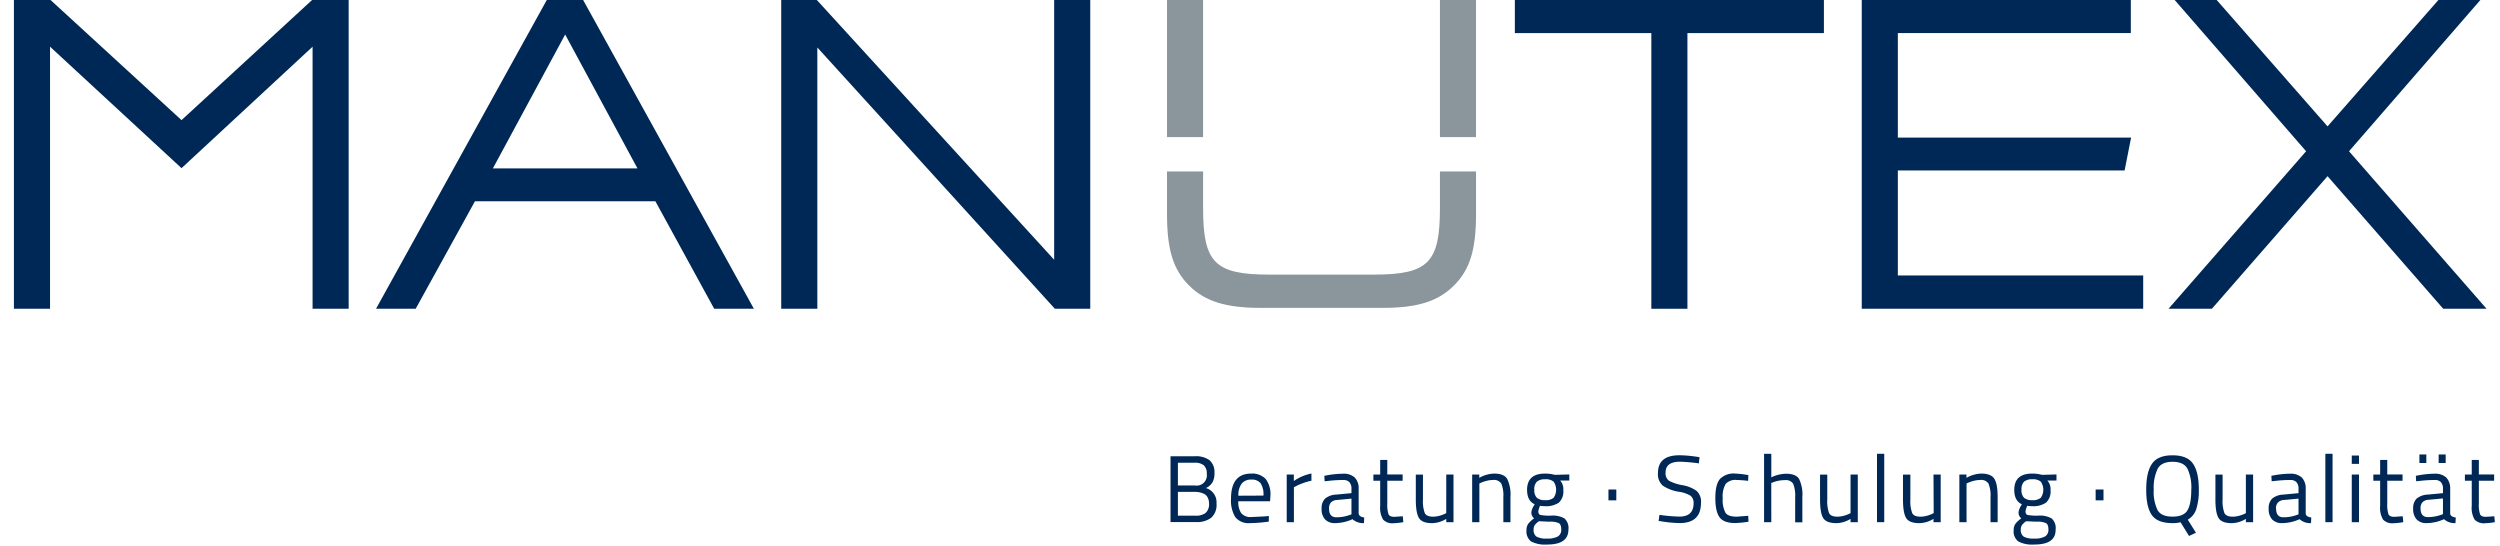 <svg id="Ebene_1" data-name="Ebene 1" xmlns="http://www.w3.org/2000/svg" viewBox="0 0 636 139"><defs><style>.cls-1{fill:#002856;}.cls-2{fill:#8a959c;}</style></defs><title>Zeichenfläche 1</title><path class="cls-1" d="M297.78,116.07h6.14a5.92,5.92,0,0,1,3.78,1,4,4,0,0,1,1.26,3.24,4.62,4.62,0,0,1-.55,2.46,3.74,3.74,0,0,1-1.63,1.39,3.77,3.77,0,0,1,2.7,3.95,4.38,4.38,0,0,1-1.35,3.61,6,6,0,0,1-3.89,1.09h-6.46Zm6.07,1.65h-4.19v5.79H304a2.61,2.61,0,0,0,3-3,2.71,2.71,0,0,0-.77-2.15A3.61,3.61,0,0,0,303.85,117.72Zm.19,7.41h-4.38v6.06h4.51a4,4,0,0,0,2.53-.69,2.94,2.94,0,0,0,.87-2.43,3.06,3.06,0,0,0-.36-1.55,2,2,0,0,0-.94-.9A5.44,5.44,0,0,0,304,125.13Z"/><path class="cls-1" d="M322.08,131.34l.71-.08,0,1.43a35.27,35.27,0,0,1-4.78.39,4.31,4.31,0,0,1-3.74-1.51,8.1,8.1,0,0,1-1.1-4.71q0-6.37,5.11-6.38a4.73,4.73,0,0,1,3.7,1.37,6.36,6.36,0,0,1,1.22,4.3l-.1,1.38h-8.07a4.92,4.92,0,0,0,.73,3,3,3,0,0,0,2.56,1C319.59,131.48,320.82,131.43,322.08,131.34Zm-.66-5.26a5.14,5.14,0,0,0-.73-3.15,2.8,2.8,0,0,0-2.34-.92,3,3,0,0,0-2.45,1,4.84,4.84,0,0,0-.85,3.1Z"/><path class="cls-1" d="M327.34,132.84V120.73h1.81v1.64a12,12,0,0,1,4.48-1.91v1.84a12.66,12.66,0,0,0-2.14.61,13.08,13.08,0,0,0-1.7.72l-.62.32v8.89Z"/><path class="cls-1" d="M345.64,124.38v6.21c.05.59.52.95,1.42,1.06l-.07,1.43a4,4,0,0,1-2.91-1,10.82,10.82,0,0,1-4.41,1,3.35,3.35,0,0,1-2.57-.94,3.84,3.84,0,0,1-.88-2.72,3.35,3.35,0,0,1,.91-2.6,4.8,4.8,0,0,1,2.83-1l3.85-.36v-1.05a2.39,2.39,0,0,0-.54-1.76,2,2,0,0,0-1.47-.54,33.74,33.74,0,0,0-4.06.25l-.76.07-.07-1.38a24.51,24.51,0,0,1,4.77-.54,4.14,4.14,0,0,1,3,1A4,4,0,0,1,345.64,124.38Zm-7.53,5c0,1.48.61,2.22,1.85,2.22a10,10,0,0,0,3.28-.55l.57-.2v-4l-3.62.34a2.35,2.35,0,0,0-1.6.63A2.23,2.23,0,0,0,338.11,129.33Z"/><path class="cls-1" d="M356.83,122.3h-3.9v5.79a7.84,7.84,0,0,0,.31,2.74c.2.43.69.65,1.46.65l2.17-.14.13,1.5a16.83,16.83,0,0,1-2.5.27,3.2,3.2,0,0,1-2.64-.93,5.92,5.92,0,0,1-.74-3.51V122.3h-1.73v-1.57h1.73V117h1.81v3.71h3.9Z"/><path class="cls-1" d="M367.93,120.73h1.84v12.11h-1.84V132a7,7,0,0,1-3.62,1.09c-1.66,0-2.77-.43-3.31-1.28s-.82-2.44-.82-4.75v-6.32H362V127a8.8,8.8,0,0,0,.47,3.54q.47.9,2.1.9a6.24,6.24,0,0,0,1.64-.23,8.32,8.32,0,0,0,1.27-.45l.44-.22Z"/><path class="cls-1" d="M376.35,132.84h-1.83V120.73h1.81v.84a7.93,7.93,0,0,1,3.79-1.09c1.63,0,2.73.44,3.29,1.31a9.16,9.16,0,0,1,.85,4.65v6.4h-1.81v-6.35a8,8,0,0,0-.51-3.45,2.2,2.2,0,0,0-2.14-.93,6.18,6.18,0,0,0-1.65.23,7.47,7.47,0,0,0-1.33.45l-.47.21Z"/><path class="cls-1" d="M393.6,138.53a7.71,7.71,0,0,1-4.1-.79,3.22,3.22,0,0,1-1.16-2.87,2.74,2.74,0,0,1,.44-1.61,7,7,0,0,1,1.5-1.39,1.86,1.86,0,0,1-.69-1.67,4.1,4.1,0,0,1,.61-1.53l.22-.39c-1.29-.58-1.93-1.8-1.93-3.65,0-2.77,1.52-4.15,4.58-4.15a8.79,8.79,0,0,1,2.17.25l.37.07,3.62-.1v1.55l-2.32,0a3.28,3.28,0,0,1,.8,2.43,3.85,3.85,0,0,1-1.13,3.18,5.72,5.72,0,0,1-3.59.91,6.33,6.33,0,0,1-1.2-.1,5.17,5.17,0,0,0-.44,1.38c0,.5.16.82.47.94a11.84,11.84,0,0,0,2.81.18,6,6,0,0,1,3.38.73,3.28,3.28,0,0,1,1,2.83Q399,138.54,393.6,138.53Zm-3.45-3.8a2,2,0,0,0,.73,1.78,5,5,0,0,0,2.66.5,5.38,5.38,0,0,0,2.79-.54,1.93,1.93,0,0,0,.85-1.78c0-.83-.21-1.37-.62-1.61a5.27,5.27,0,0,0-2.39-.36l-2.65-.12a4.38,4.38,0,0,0-1.09,1A2.14,2.14,0,0,0,390.15,134.73Zm.18-10.1a2.69,2.69,0,0,0,.64,2,3.07,3.07,0,0,0,2.14.61,3,3,0,0,0,2.13-.61,3.59,3.59,0,0,0,0-4.09,3,3,0,0,0-2.13-.61,3.07,3.07,0,0,0-2.14.62A2.74,2.74,0,0,0,390.33,124.63Z"/><path class="cls-1" d="M409.19,127.29v-2.76h2v2.76Z"/><path class="cls-1" d="M427.4,117.46q-3.67,0-3.67,2.73a2.36,2.36,0,0,0,.84,2.1,11.25,11.25,0,0,0,3.43,1.14,8.61,8.61,0,0,1,3.65,1.48,3.7,3.7,0,0,1,1.08,3q0,5.16-5.41,5.16a31.32,31.32,0,0,1-4.48-.41l-.88-.13.2-1.55a42.69,42.69,0,0,0,5.07.44q3.61,0,3.62-3.37a2.29,2.29,0,0,0-.8-1.95,7.8,7.8,0,0,0-3-1,10.12,10.12,0,0,1-4.06-1.57,3.85,3.85,0,0,1-1.2-3.21q0-4.5,5.45-4.5a30.85,30.85,0,0,1,4.29.36l.83.12-.17,1.58A44.9,44.9,0,0,0,427.4,117.46Z"/><path class="cls-1" d="M441.47,120.48a22.21,22.21,0,0,1,2.74.29l.58.08-.07,1.48a27.7,27.7,0,0,0-2.89-.22,3.34,3.34,0,0,0-2.82,1,6.28,6.28,0,0,0-.75,3.63,7,7,0,0,0,.7,3.7c.46.69,1.43,1,2.9,1l2.89-.22.07,1.5a24.83,24.83,0,0,1-3.4.34c-1.91,0-3.23-.48-3.95-1.45s-1.09-2.61-1.09-4.91.39-3.91,1.17-4.84A4.87,4.87,0,0,1,441.47,120.48Z"/><path class="cls-1" d="M450.62,132.84h-1.84v-17.4h1.84v6a8.88,8.88,0,0,1,3.77-.92c1.63,0,2.73.44,3.29,1.31a9.18,9.18,0,0,1,.84,4.65v6.4h-1.83v-6.35a8.17,8.17,0,0,0-.5-3.45,2.19,2.19,0,0,0-2.12-.93,8.29,8.29,0,0,0-3,.55l-.46.17Z"/><path class="cls-1" d="M470.78,120.73h1.84v12.11h-1.84V132a7,7,0,0,1-3.62,1.09c-1.66,0-2.77-.43-3.32-1.28s-.82-2.44-.82-4.75v-6.32h1.84V127a8.85,8.85,0,0,0,.46,3.54c.31.6,1,.9,2.11.9a6.3,6.3,0,0,0,1.64-.23,8.74,8.74,0,0,0,1.27-.45l.44-.22Z"/><path class="cls-1" d="M477.51,132.84v-17.4h1.84v17.4Z"/><path class="cls-1" d="M491.88,120.73h1.83v12.11h-1.83V132a7.08,7.08,0,0,1-3.63,1.09c-1.66,0-2.77-.43-3.31-1.28s-.82-2.44-.82-4.75v-6.32H486V127a8.8,8.8,0,0,0,.47,3.54q.46.9,2.1.9a6.24,6.24,0,0,0,1.64-.23,8.32,8.32,0,0,0,1.27-.45l.45-.22Z"/><path class="cls-1" d="M500.29,132.84h-1.83V120.73h1.81v.84a7.93,7.93,0,0,1,3.79-1.09c1.63,0,2.73.44,3.29,1.31s.85,2.42.85,4.65v6.4h-1.81v-6.35a8,8,0,0,0-.51-3.45,2.2,2.2,0,0,0-2.14-.93,6.18,6.18,0,0,0-1.65.23,7.47,7.47,0,0,0-1.33.45l-.47.21Z"/><path class="cls-1" d="M517.54,138.53a7.64,7.64,0,0,1-4.09-.79,3.2,3.2,0,0,1-1.17-2.87,2.74,2.74,0,0,1,.44-1.61,7,7,0,0,1,1.5-1.39,1.86,1.86,0,0,1-.69-1.67,4.3,4.3,0,0,1,.61-1.53l.22-.39c-1.29-.58-1.93-1.8-1.93-3.65q0-4.16,4.58-4.15a8.79,8.79,0,0,1,2.17.25l.37.07,3.62-.1v1.55l-2.32,0a3.28,3.28,0,0,1,.81,2.43,3.85,3.85,0,0,1-1.14,3.18,5.72,5.72,0,0,1-3.59.91,6.33,6.33,0,0,1-1.2-.1,5.17,5.17,0,0,0-.44,1.38c0,.5.16.82.47.94a11.84,11.84,0,0,0,2.81.18,6,6,0,0,1,3.38.73,3.28,3.28,0,0,1,1,2.83Q523,138.54,517.54,138.53Zm-3.45-3.8a2,2,0,0,0,.73,1.78,5,5,0,0,0,2.66.5,5.38,5.38,0,0,0,2.79-.54,1.93,1.93,0,0,0,.85-1.78c0-.83-.21-1.37-.62-1.61a5.27,5.27,0,0,0-2.39-.36l-2.65-.12a4.13,4.13,0,0,0-1.08,1A2,2,0,0,0,514.09,134.73Zm.18-10.1a2.69,2.69,0,0,0,.64,2,3.07,3.07,0,0,0,2.14.61,3,3,0,0,0,2.13-.61,3.59,3.59,0,0,0,0-4.09,3,3,0,0,0-2.13-.61,3.07,3.07,0,0,0-2.14.62A2.74,2.74,0,0,0,514.27,124.63Z"/><path class="cls-1" d="M533.13,127.29v-2.76h2v2.76Z"/><path class="cls-1" d="M552.66,133.08q-3.79,0-5.24-2.06T546,124.54c0-3,.49-5.13,1.47-6.56s2.71-2.15,5.21-2.15,4.24.71,5.22,2.13,1.48,3.61,1.48,6.57a15.75,15.75,0,0,1-.63,4.93,4.89,4.89,0,0,1-2.18,2.75l2.08,3.32-1.76.82-2.16-3.49A7.77,7.77,0,0,1,552.66,133.08Zm-4.75-8.55a10.69,10.69,0,0,0,1,5.29c.65,1.08,1.91,1.61,3.78,1.61s3.12-.52,3.77-1.56,1-2.8,1-5.28a11,11,0,0,0-1-5.41c-.67-1.14-1.92-1.7-3.75-1.7s-3.09.56-3.75,1.68A11,11,0,0,0,547.91,124.53Z"/><path class="cls-1" d="M571.35,120.73h1.84v12.11h-1.84V132a7,7,0,0,1-3.62,1.09c-1.66,0-2.77-.43-3.31-1.28s-.82-2.44-.82-4.75v-6.32h1.83V127a8.8,8.8,0,0,0,.47,3.54q.47.9,2.1.9a6.24,6.24,0,0,0,1.64-.23,8.32,8.32,0,0,0,1.27-.45l.44-.22Z"/><path class="cls-1" d="M586.57,124.38v6.21c0,.59.53.95,1.42,1.06l-.07,1.43a4,4,0,0,1-2.91-1,10.82,10.82,0,0,1-4.41,1,3.35,3.35,0,0,1-2.57-.94,3.88,3.88,0,0,1-.88-2.72,3.35,3.35,0,0,1,.91-2.6,4.81,4.81,0,0,1,2.84-1l3.84-.36v-1.05a2.39,2.39,0,0,0-.54-1.76,2,2,0,0,0-1.47-.54,33.74,33.74,0,0,0-4.06.25l-.76.07-.07-1.38a24.51,24.51,0,0,1,4.77-.54,4.13,4.13,0,0,1,3,1A4,4,0,0,1,586.57,124.38Zm-7.53,5q0,2.22,1.86,2.22a10,10,0,0,0,3.28-.55l.56-.2v-4l-3.62.34a2.3,2.3,0,0,0-1.59.63A2.19,2.19,0,0,0,579,129.33Z"/><path class="cls-1" d="M591.57,132.84v-17.4h1.83v17.4Z"/><path class="cls-1" d="M598.29,118v-2.11h1.84V118Zm0,14.85V120.73h1.84v12.11Z"/><path class="cls-1" d="M611.21,122.3h-3.89v5.79a7.84,7.84,0,0,0,.31,2.74c.2.43.69.65,1.46.65l2.17-.14.13,1.5a16.83,16.83,0,0,1-2.5.27,3.2,3.2,0,0,1-2.64-.93,5.92,5.92,0,0,1-.74-3.51V122.3h-1.73v-1.57h1.73V117h1.81v3.71h3.89Z"/><path class="cls-1" d="M623.33,124.38v6.21c0,.59.52.95,1.42,1.06l-.08,1.43a4,4,0,0,1-2.91-1,10.77,10.77,0,0,1-4.4,1,3.34,3.34,0,0,1-2.57-.94,3.84,3.84,0,0,1-.88-2.72,3.39,3.39,0,0,1,.9-2.6,4.83,4.83,0,0,1,2.84-1l3.84-.36v-1.05a2.39,2.39,0,0,0-.54-1.76,2,2,0,0,0-1.46-.54,33.91,33.91,0,0,0-4.07.25l-.75.07-.08-1.38a24.67,24.67,0,0,1,4.77-.54,4.15,4.15,0,0,1,3,1A4.06,4.06,0,0,1,623.33,124.38Zm-7.83-6.59v-2.18h1.76v2.18Zm.29,11.54q0,2.22,1.86,2.22a10,10,0,0,0,3.28-.55l.56-.2v-4l-3.62.34a2.34,2.34,0,0,0-1.59.63A2.19,2.19,0,0,0,615.79,129.33Zm4.6-11.54v-2.18h1.79v2.18Z"/><path class="cls-1" d="M634.51,122.3h-3.89v5.79a7.6,7.6,0,0,0,.31,2.74c.2.43.69.65,1.45.65l2.18-.14.12,1.5a16.6,16.6,0,0,1-2.49.27,3.21,3.21,0,0,1-2.65-.93,5.93,5.93,0,0,1-.73-3.51V122.3h-1.74v-1.57h1.74V117h1.81v3.71h3.89Z"/><polygon class="cls-1" points="79.72 -0.3 46.18 30.56 12.53 -0.3 3.54 -0.3 3.54 78.55 12.73 78.55 12.73 11.88 46.18 42.78 79.52 11.88 79.52 78.55 88.7 78.55 88.7 -0.3 79.72 -0.3"/><path class="cls-1" d="M139.27-.3,95.66,78.55h10.09L120.83,51.2h45.9L181.6,78.38l.1.17h10.09L148.18-.3Zm4.51,9.08,18.39,34.06H125.39Z"/><polygon class="cls-1" points="268.18 -0.06 268.18 66.08 207.84 0.04 207.75 -0.06 198.74 -0.06 198.74 78.55 207.93 78.55 207.93 12.08 268.26 78.44 268.36 78.55 277.36 78.55 277.36 -0.06 268.18 -0.06"/><polygon class="cls-1" points="385.38 -0.06 385.38 8.42 420.1 8.42 420.1 78.55 429.28 78.55 429.28 8.42 464 8.42 464 -0.06 385.38 -0.06"/><polygon class="cls-1" points="473.63 -0.06 473.63 78.55 545.23 78.55 545.23 70.07 482.81 70.07 482.81 43.37 540.5 43.37 542.15 35.01 482.81 35.01 482.81 8.42 542.08 8.42 542.08 -0.06 473.63 -0.06"/><polygon class="cls-1" points="620.38 -0.06 592.13 32.15 563.97 0.05 563.87 -0.06 553.19 -0.06 586.67 38.48 551.67 78.55 562.7 78.55 592.13 44.82 621.46 78.44 621.55 78.55 632.58 78.55 597.59 38.48 631.06 -0.06 620.38 -0.06"/><path class="cls-2" d="M296.89,43.62V54.5c0,9,1.57,14.09,5.59,18.11s9.3,5.71,18.11,5.71H351.8c8.82,0,14.06-1.65,18.11-5.71s5.59-9.1,5.59-18.11V43.62h-9.18V53c0,13.87-3,16.86-16.86,16.86H322.93c-13.86,0-16.86-3-16.86-16.86V43.62Z"/><rect class="cls-2" x="366.32" y="-0.29" width="9.17" height="35.17"/><rect class="cls-2" x="296.89" y="-0.29" width="9.17" height="35.17"/></svg>